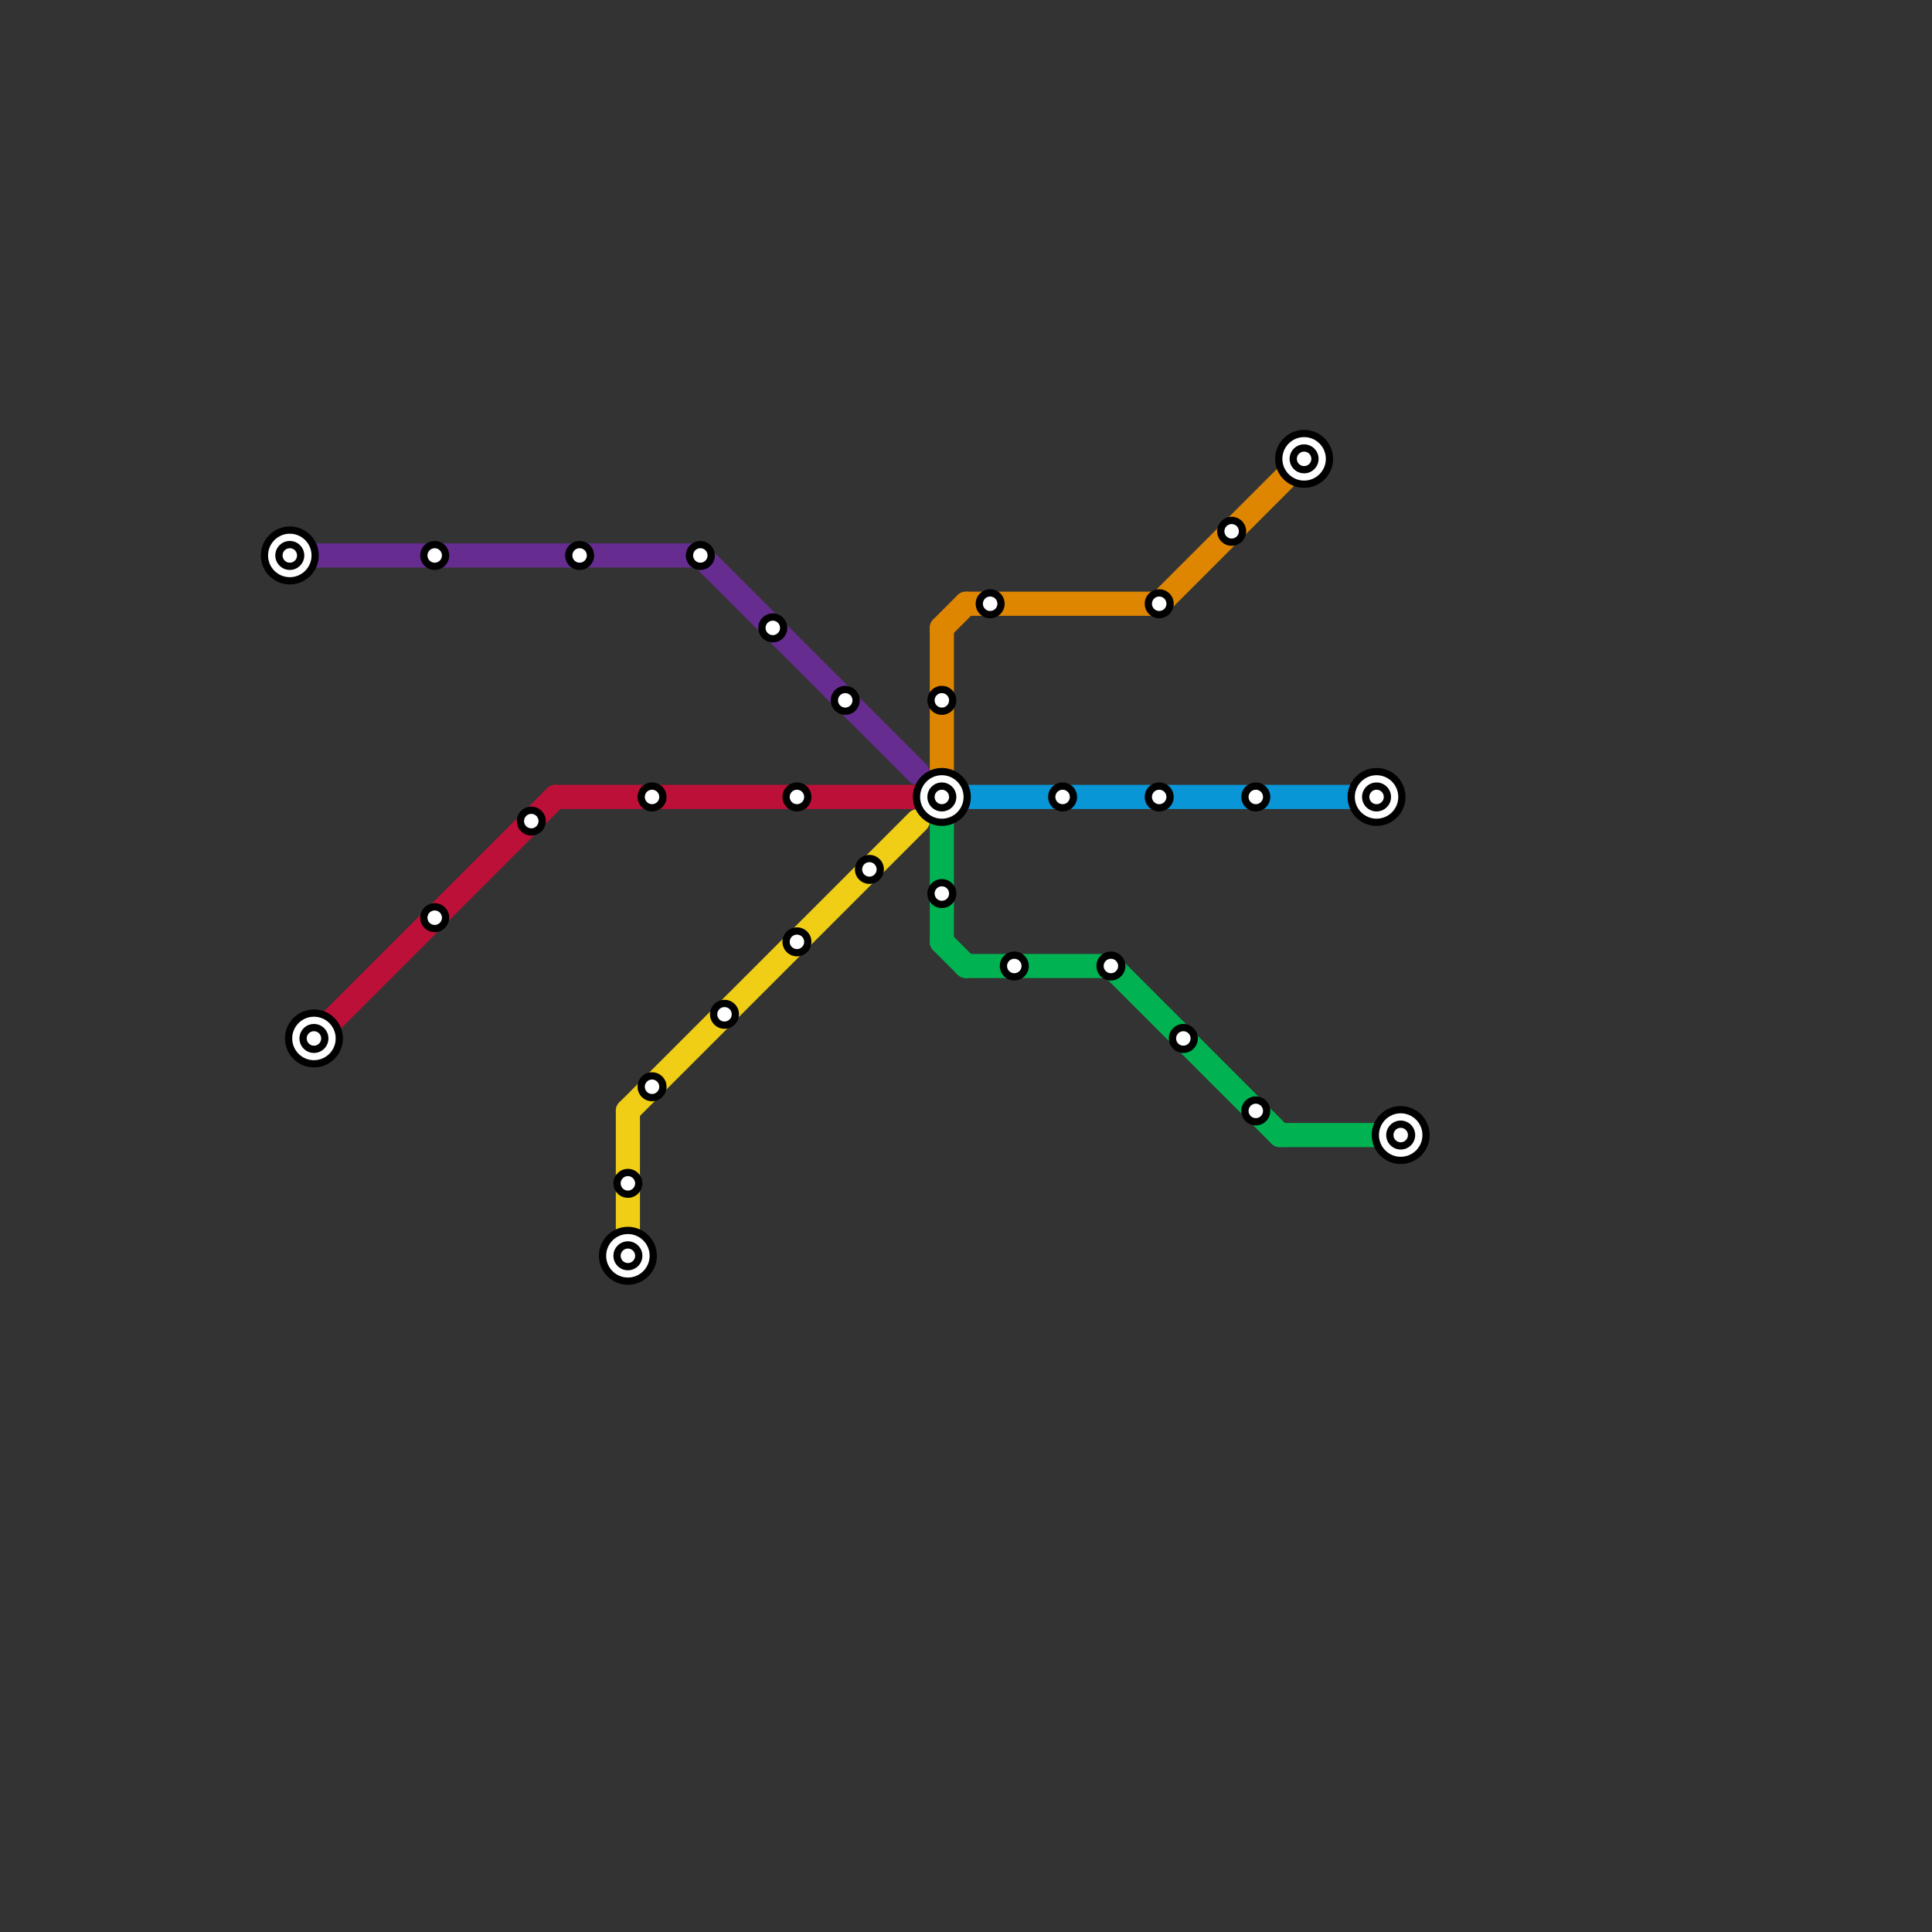 
<svg version="1.1" xmlns="http://www.w3.org/2000/svg" viewBox="0 0 80 80">
<rect x="0" y="0" width="80" height="80" fill="#333333" stroke="none"/>
<style>text { font: 1px Helvetica; font-weight: 600; white-space: pre; dominant-baseline: central; } line { stroke-width: 1; fill: none; stroke-linecap: round; stroke-linejoin: round; } .c0 { stroke: #662c90 } .c1 { stroke: #bd1038 } .c2 { stroke: #f0ce15 } .c3 { stroke: #df8600 } .c4 { stroke: #00b251 } .c5 { stroke: #0896d7 }</style><defs><g id="wm-xf"><circle r="1.2" fill="#000"/><circle r="0.9" fill="#fff"/><circle r="0.6" fill="#000"/><circle r="0.3" fill="#fff"/></g><g id="wm"><circle r="0.6" fill="#000"/><circle r="0.3" fill="#fff"/></g></defs><line class="c0" x1="12" y1="23" x2="29" y2="23"/><line class="c0" x1="29" y1="23" x2="38" y2="32"/><line class="c1" x1="23" y1="33" x2="38" y2="33"/><line class="c1" x1="13" y1="43" x2="23" y2="33"/><line class="c2" x1="26" y1="46" x2="26" y2="52"/><line class="c2" x1="26" y1="46" x2="38" y2="34"/><line class="c3" x1="39" y1="26" x2="40" y2="25"/><line class="c3" x1="48" y1="25" x2="54" y2="19"/><line class="c3" x1="39" y1="26" x2="39" y2="32"/><line class="c3" x1="40" y1="25" x2="48" y2="25"/><line class="c4" x1="39" y1="33" x2="39" y2="39"/><line class="c4" x1="40" y1="40" x2="46" y2="40"/><line class="c4" x1="39" y1="39" x2="40" y2="40"/><line class="c4" x1="46" y1="40" x2="53" y2="47"/><line class="c4" x1="53" y1="47" x2="58" y2="47"/><line class="c5" x1="40" y1="33" x2="57" y2="33"/>

<use x="12" y="23" href="#wm-xf"/><use x="13" y="43" href="#wm-xf"/><use x="18" y="23" href="#wm"/><use x="18" y="38" href="#wm"/><use x="22" y="34" href="#wm"/><use x="24" y="23" href="#wm"/><use x="26" y="49" href="#wm"/><use x="26" y="52" href="#wm-xf"/><use x="27" y="33" href="#wm"/><use x="27" y="45" href="#wm"/><use x="29" y="23" href="#wm"/><use x="30" y="42" href="#wm"/><use x="32" y="26" href="#wm"/><use x="33" y="33" href="#wm"/><use x="33" y="39" href="#wm"/><use x="35" y="29" href="#wm"/><use x="36" y="36" href="#wm"/><use x="39" y="29" href="#wm"/><use x="39" y="33" href="#wm-xf"/><use x="39" y="37" href="#wm"/><use x="41" y="25" href="#wm"/><use x="42" y="40" href="#wm"/><use x="44" y="33" href="#wm"/><use x="46" y="40" href="#wm"/><use x="48" y="25" href="#wm"/><use x="48" y="33" href="#wm"/><use x="49" y="43" href="#wm"/><use x="51" y="22" href="#wm"/><use x="52" y="33" href="#wm"/><use x="52" y="46" href="#wm"/><use x="54" y="19" href="#wm-xf"/><use x="57" y="33" href="#wm-xf"/><use x="58" y="47" href="#wm-xf"/>
</svg>

